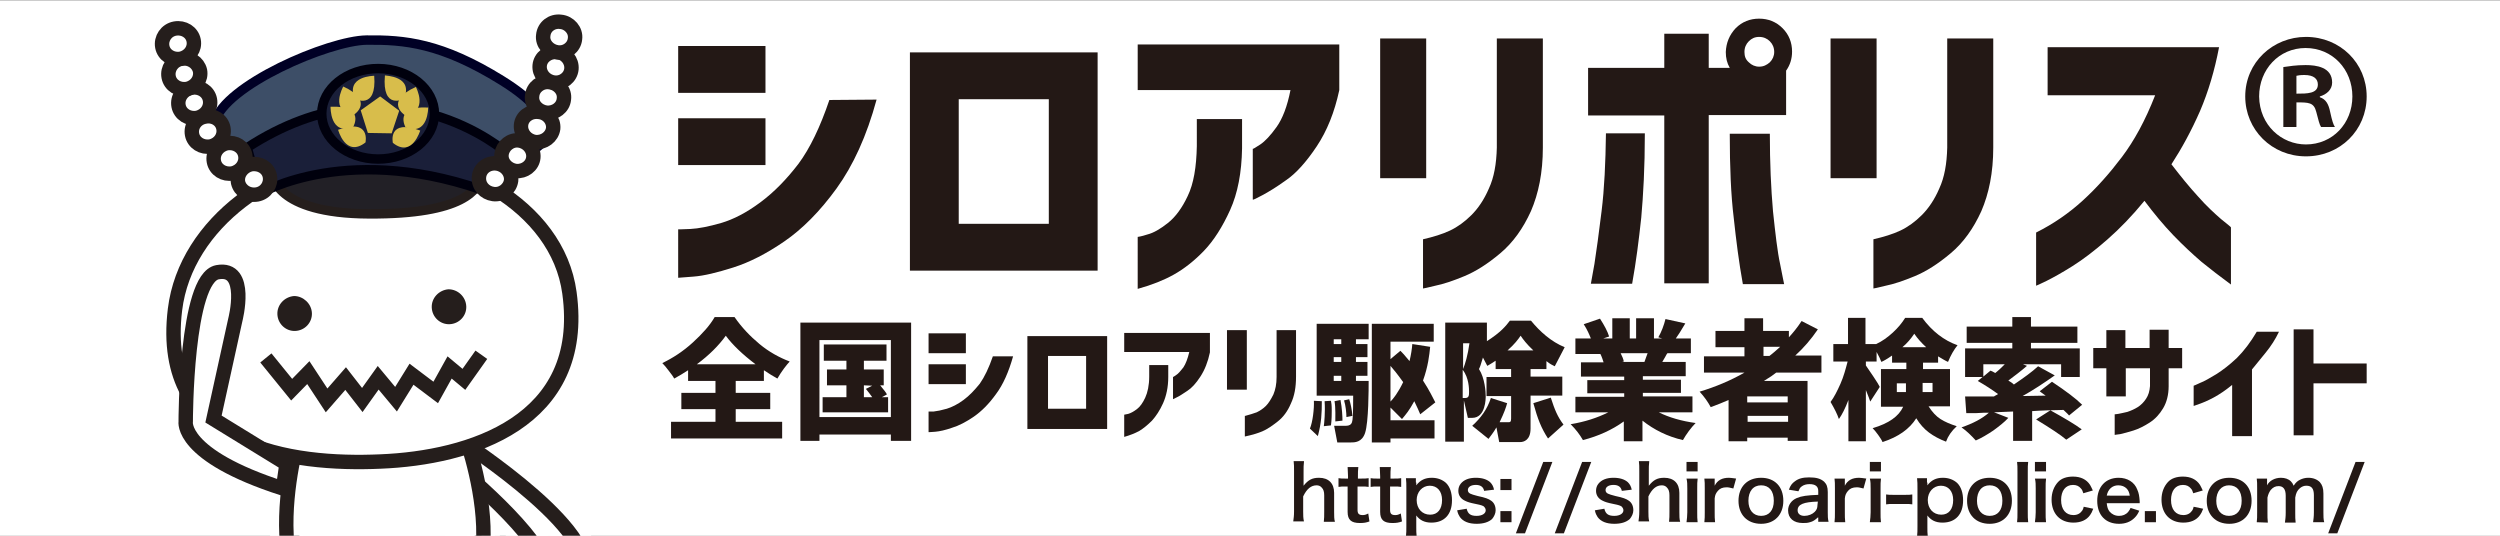 <?xml version="1.0" encoding="utf-8"?>
<!-- Generator: Adobe Illustrator 26.0.3, SVG Export Plug-In . SVG Version: 6.00 Build 0)  -->
<!DOCTYPE svg PUBLIC "-//W3C//DTD SVG 1.1//EN" "http://www.w3.org/Graphics/SVG/1.1/DTD/svg11.dtd">
<svg version="1.1" id="レイヤー_1" xmlns="http://www.w3.org/2000/svg" xmlns:xlink="http://www.w3.org/1999/xlink" x="0px"
	 y="0px" viewBox="0 0 630 135" style="enable-background:new 0 0 630 135;" xml:space="preserve">
<rect x="0" y="0" width="630" height="135" fill="#808080" stroke="none"/>
<rect y="0.1" style="fill:#FFFFFF;" width="630" height="135"/>
<path style="fill:#231815;" d="M170.9,11.6h22v11.8h-22V11.6z M220.9,25.1c-2.5,9.2-5.9,16.6-10.1,22.4c-4.2,5.8-8.6,10.2-13.1,13.3
	s-8.8,5.3-12.9,6.6c-4.1,1.3-7.4,2.1-10,2.3s-3.9,0.3-3.9,0.3V57.8c0,0,1.1,0,3.1-0.1s4.6-0.6,7.7-1.5c3.1-0.9,6.4-2.6,9.9-5.2
	c3.5-2.6,6.6-5.8,9.6-9.7c2.9-3.9,5.5-9.3,7.8-16.1L220.9,25.1L220.9,25.1z M170.9,29.8h22v11.8h-22V29.8z"/>
<path style="fill:#231815;" d="M276.6,68.2h-47.3v-55h47.3V68.2z M264.3,25h-22.7v31.4h22.7V25z"/>
<path style="fill:#231815;" d="M286.7,22.7V11.2h50.8v11.5c-1.2,5.6-3.1,10.3-5.7,14.2s-5.2,6.8-7.7,8.5c-2.5,1.8-4.5,3-6,3.8
	s-2.3,1.2-2.4,1.1V37.5c0,0.1,0.7-0.3,1.9-1.1c1.2-0.8,2.6-2.3,4.1-4.4s2.7-5.2,3.5-9.3H286.7z M286.7,59.7c0,0,0.9-0.1,2.4-0.6
	c1.6-0.4,3.3-1.4,5.2-2.9c1.9-1.5,3.6-3.8,5-6.8c1.5-3.1,2.2-7.3,2.3-12.6V30H313v7.4c-0.1,6.1-1.1,11.3-3,15.5s-4.1,7.7-6.6,10.3
	c-2.5,2.6-5.1,4.6-7.6,6c-2.5,1.4-5.5,2.6-9.1,3.6L286.7,59.7L286.7,59.7z"/>
<path style="fill:#231815;" d="M347.8,9.7h11.6v35.2h-11.6V9.7z M358.6,60.3c2.6-0.6,4.9-1.3,6.8-2.2s3.7-2.2,5.4-3.9
	c1.7-1.7,3.2-3.9,4.4-6.7c1.3-2.8,1.9-6.2,2-10.3V9.7h11.6v27.5c0,6.3-1.1,11.6-3,16c-2,4.4-4.5,7.9-7.7,10.6
	c-3.2,2.7-6.2,4.6-9.1,5.8c-2.9,1.2-5.3,2-7.3,2.4c-2,0.5-3,0.7-3.1,0.7L358.6,60.3L358.6,60.3z"/>
<path style="fill:#231815;" d="M437.4,7.1c1.6-1.6,3.6-2.4,5.9-2.4s4.3,0.8,5.9,2.4s2.4,3.6,2.4,5.9c0,1.8-0.5,3.4-1.5,4.8V29h-19.5v42.4
	h-11.2V29.1h-19.2v-12h19.2V8.5h11.2v8.6h5.3c-0.7-1.2-1-2.5-1-4C435,10.8,435.8,8.8,437.4,7.1 M414.5,33.7c0,8.5-0.4,15.5-0.9,21.1
	c-0.6,5.6-1.3,11.2-2.3,16.7h-10.4c0-0.1,0.3-1.8,0.9-5c0.5-3.2,1.1-7.6,1.8-13.3c0.7-5.6,1-12.2,1.1-19.6h9.8V33.7z M435.9,33.7
	H446c0,7.4,0.3,13.9,0.8,19.6c0.6,5.6,1.1,10.1,1.8,13.3c0.6,3.2,1,4.9,1,5h-10.4c-1-5.5-1.7-11.1-2.3-16.7
	C436.2,49.2,435.9,42.1,435.9,33.7 M447.1,13.1c0-1.1-0.4-2-1.1-2.7s-1.6-1.1-2.7-1.1s-1.9,0.4-2.6,1.1c-0.7,0.7-1.1,1.6-1.1,2.7
	s0.3,1.9,1.1,2.6c0.7,0.7,1.6,1.1,2.6,1.1c1.1,0,1.9-0.4,2.7-1.1C446.7,15,447.1,14.1,447.1,13.1"/>
<path style="fill:#231815;" d="M461.3,9.7h11.6v35.2h-11.6V9.7z M472.1,60.3c2.6-0.6,4.9-1.3,6.8-2.2s3.7-2.2,5.4-3.9
	c1.7-1.7,3.2-3.9,4.4-6.7c1.3-2.8,1.9-6.2,2-10.3V9.7h11.6v27.5c0,6.3-1.1,11.6-3,16c-2,4.4-4.5,7.9-7.7,10.6
	c-3.2,2.7-6.2,4.6-9.1,5.8c-2.9,1.2-5.3,2-7.3,2.4c-2,0.5-3,0.7-3.1,0.7L472.1,60.3L472.1,60.3z"/>
<path style="fill:#231815;" d="M516,24V11.9h43.2c-1.1,5.8-2.7,11.2-4.8,16.1c-2.2,5-4.6,9.4-7.2,13.4c2.3,3,4.5,5.7,6.7,8.1
	c2.2,2.5,4.2,4.3,5.8,5.7c1.6,1.3,2.5,2,2.5,2.1v14.4c-2.7-2-5.2-3.9-7.4-5.7c-2.2-1.9-4.6-4.1-7.1-6.7c-2.5-2.6-4.9-5.5-7.3-8.7
	c-3.1,3.8-6.2,7-9.4,9.8s-6.1,5-8.8,6.7c-2.7,1.7-4.9,2.9-6.5,3.7c-1.7,0.8-2.5,1.2-2.6,1.2V58.6c4.4-2.2,8.3-4.9,11.8-8.1
	c3.5-3.2,6.7-6.8,9.8-10.9s5.9-9.2,8.4-15.6C543.1,24,516,24,516,24z"/>
<path style="fill:#231815;" d="M185.4,103.1v3.2h11.7v4.2h-28v-4.2h11.2v-3.2h-8.6V99h8.6v-3h-6.9v-2.7c-1.2,0.8-2.4,1.5-3.5,2.1
	c-0.3-0.6-0.8-1.2-1.4-2c-0.6-0.8-1.1-1.4-1.6-1.9c2.7-1.3,5.3-3,7.7-5.2s4.3-4.3,5.5-6.4h5c1.8,2.6,3.9,4.8,6.3,6.8
	c2.4,2,5,3.4,7.6,4.4c-0.9,1-2,2.4-3.1,4.3c-1.1-0.6-2.2-1.3-3.4-2.1V96h-7.1v3h8.7v4.1H185.4z M175.6,91.8h14.8
	c-3.3-2.5-5.8-4.9-7.5-7.2C181.1,87.1,178.7,89.5,175.6,91.8"/>
<path style="fill:#231815;" d="M201.7,81.3h27.9v29.8h-5.1v-1.6h-18v1.6h-4.8L201.7,81.3L201.7,81.3z M206.5,105.1h18V85.7h-18V105.1z
	 M222.2,100.1h1.6v3.8h-16.5v-3.8h6v-3h-4.9v-4h4.9v-2.2h-5.7v-4.1h15.8v4.1h-5.7v2.2h5v4h-0.9c1,1.2,1.6,2,1.7,2.3L222.2,100.1z
	 M217.7,97.1v3h2.1c-0.3-0.5-0.9-1.2-1.6-2.1l1.6-0.8L217.7,97.1L217.7,97.1z"/>
<path style="fill:#231815;" d="M234,84h9.4v5H234V84z M255.3,89.8c-1.1,3.9-2.5,7.1-4.3,9.5c-1.8,2.5-3.6,4.3-5.6,5.7
	c-1.9,1.3-3.8,2.3-5.5,2.8c-1.7,0.6-3.1,0.9-4.2,1c-1.1,0.1-1.7,0.1-1.7,0.1v-5.2c0,0,0.5,0,1.3,0c0.9-0.1,1.9-0.3,3.3-0.7
	c1.3-0.4,2.7-1.1,4.2-2.2s2.8-2.5,4.1-4.1c1.2-1.7,2.3-4,3.3-6.9C250.2,89.8,255.3,89.8,255.3,89.8z M234,91.8h9.4v5H234V91.8z"/>
<path style="fill:#231815;" d="M279,108.1h-20.1V84.7H279V108.1z M273.7,89.7h-9.6V103h9.6V89.7z"/>
<path style="fill:#231815;" d="M283.3,88.8v-4.9h21.6v4.9c-0.5,2.4-1.3,4.4-2.4,6.1s-2.2,2.9-3.3,3.6c-1.1,0.7-1.9,1.3-2.6,1.6
	c-0.6,0.3-1,0.5-1,0.5V95c0,0,0.3-0.1,0.8-0.5c0.5-0.3,1.1-1,1.8-1.9c0.6-0.9,1.1-2.2,1.5-3.9h-16.4V88.8z M283.3,104.5
	c0,0,0.4-0.1,1-0.2c0.7-0.2,1.4-0.6,2.2-1.2c0.8-0.6,1.5-1.6,2.1-2.9s1-3.1,1-5.3V92h4.8v3c0,2.6-0.5,4.8-1.3,6.6
	c-0.8,1.8-1.8,3.3-2.8,4.4c-1.1,1.1-2.2,2-3.2,2.6c-1.1,0.6-2.4,1.1-3.8,1.5L283.3,104.5L283.3,104.5z"/>
<path style="fill:#231815;" d="M309.2,83.2h5v15h-5V83.2z M313.8,104.8c1.1-0.3,2.1-0.6,2.9-0.9c0.8-0.4,1.6-0.9,2.3-1.6
	c0.7-0.7,1.3-1.7,1.9-2.9c0.5-1.2,0.8-2.6,0.8-4.4V83.2h4.9v11.7c0,2.7-0.4,4.9-1.3,6.8c-0.8,1.9-1.9,3.4-3.3,4.5s-2.7,2-3.9,2.5
	c-1.2,0.5-2.3,0.8-3.1,1c-0.8,0.2-1.3,0.3-1.3,0.3v-5.2H313.8z"/>
<path style="fill:#231815;" d="M426.4,103.9H418c2.6,1.3,5.7,2.2,9.3,2.7c-0.5,0.5-1.1,1.2-1.7,2s-1.1,1.6-1.5,2.3
	c-3.9-0.9-7.3-2.6-10.2-4.9v5.2h-4.7v-5c-2.9,2.1-6.4,3.7-10.3,4.7c-0.8-1.4-1.8-2.7-3.1-4c3.6-0.6,6.7-1.6,9.5-3H397V100h12.3v-0.9
	H400v-3.3h9.3v-0.9h-10.9v-3.6h5.7c-0.2-0.6-0.4-1.3-0.8-2.1H397v-3.9h3.9c-0.4-1-0.9-2.2-1.8-3.6l4.1-1.4c1.1,1.7,1.9,3.2,2.3,4.5
	l-1.5,0.5h2.3v-5.1h4.4v5.1h1.6v-5.1h4.5v5.1h2.1l-1-0.3c0.8-1.4,1.4-3,1.8-4.6l5,1.1c-1.1,1.9-1.9,3.1-2.4,3.8h3.8V89h-5.9
	c-0.1,0.1-0.3,0.4-0.6,1c-0.3,0.5-0.5,0.9-0.7,1.2h5.9v3.6H414v0.9h9.6V99H414v0.9h12.5v4H426.4z M415.2,89h-6.8
	c0.4,0.8,0.7,1.5,0.8,2.1l-0.4,0.1h5.6C414.7,90.3,415,89.6,415.2,89"/>
<path style="fill:#231815;" d="M459.1,93.9h-11.5c-0.6,0.5-1.6,1.2-3.1,2.1h11v15.1h-5v-0.8h-10.2v0.9h-4.7v-10.4c-1.3,0.6-2.9,1.2-4.5,1.8
	c-0.7-1.3-1.6-2.6-2.8-3.9c4-1.2,7.8-2.8,11.3-4.8h-10.2v-4.1h10.2v-2.3h-7.3v-4.1h7.3v-3.2h4.7v3.2h6.5V85c1-1.1,2.1-2.4,3.2-4.1
	l4.1,2.1c-1.7,2.5-3.6,4.7-5.7,6.6h6.6v4.3H459.1z M450.5,99.9h-10.2v1.5h10.2V99.9z M440.4,106.3h10.2v-1.5h-10.2V106.3z
	 M444.4,87.4v2.3h1.5c0.8-0.6,1.7-1.4,2.7-2.3H444.4z"/>
<path style="fill:#231815;" d="M491.3,102.4H486c0.9,1.4,1.9,2.5,3,3.2s2.5,1.3,4.1,1.8c-1.3,1.2-2.2,2.5-2.7,3.9c-1.6-0.6-3.1-1.4-4.3-2.3
	c-1.2-0.9-2.3-2.1-3.2-3.6c-1.7,2.7-4.5,4.7-8.5,6c-0.2-0.5-0.6-1.1-1.1-1.8c-0.5-0.7-1-1.3-1.4-1.7c4.1-1.2,6.6-3,7.7-5.4H474V93
	h6.4v-1.6h-3.6v-1.8c-1.3,0.9-2.2,1.4-2.7,1.6c-0.2-0.6-0.6-1.4-1.2-2.5v2.4h-2.7v1c0.4,0.6,1,1.5,1.9,2.8s1.4,2.2,1.6,2.6l-2.4,3.7
	c-0.1-0.4-0.5-1.4-1.1-2.9v12.9h-4.4v-10.4c-0.8,2.1-1.6,3.7-2.4,4.8c-0.4-1.2-1.1-2.6-2.1-4.3c0.9-1.2,1.7-2.8,2.5-4.6
	c0.8-1.8,1.3-3.7,1.8-5.6H462v-4.4h3.7v-6.6h4.4v6.6h2.7l0,0c1.5-0.7,2.9-1.7,4.2-2.9c1.3-1.2,2.3-2.4,3.1-3.7h4.3
	c2.5,3.4,5.5,5.7,8.9,6.9c-0.9,1.1-1.7,2.5-2.4,4.2c-0.7-0.3-1.5-0.8-2.5-1.4v1.6h-3.8V93h6.8v9.4H491.3z M478,98.8h2.3v-0.7v-1.5
	H478V98.8z M479.4,87.5h6c-1.2-1.1-2.2-2.2-3-3.4C481.6,85.3,480.6,86.5,479.4,87.5 M487,96.5h-2.5v1.7v0.6h2.5V96.5z"/>
<path style="fill:#231815;" d="M524.7,102l-3.3,2.7c-0.3-0.4-0.8-0.8-1.4-1.4c-0.8,0-2.2,0.1-3.9,0.1c-1.8,0.1-3.1,0.1-4,0.2v7.5h-4.8v-7.4
	l-4.8,0.2l3.6,1.4c-1,1.1-2.3,2.1-3.8,3.2c-1.5,1-3,1.9-4.4,2.5c-1.2-1.3-2.3-2.4-3.6-3.3c2.9-1,5.2-2.2,6.9-3.7
	c-0.8,0-1.8,0-3.1,0.1c-1.3,0-2.2,0-2.6,0l-0.3-4.2h7.3c0.1-0.1,0.3-0.2,0.5-0.3c0.2-0.1,0.4-0.2,0.5-0.3c-1.5-1.1-3.2-2.2-5.1-3.3
	l1.2-1h-4.4v-7.2h11.9v-1.4h-11.5v-4.1h11.5v-2.4h4.7v2.4h11.7v4.1h-11.7v1.4h12.3V95h-4.7v-3.2h-9.6l1,0.4
	c-1.5,1.3-3.1,2.5-4.7,3.7c0.5,0.3,1,0.6,1.4,1c2.5-1.7,4.6-3.2,6.1-4.6l4.2,2.3c-2.7,1.9-5.4,3.7-8.1,5.2l5.8-0.1
	c-0.8-0.6-1.3-0.9-1.5-1.1l3.1-2.4C520.7,98.6,523.2,100.5,524.7,102 M499.8,91.8v3.1l1.8-1.5c0.3,0.1,0.7,0.3,1.2,0.6
	c0.9-0.7,1.7-1.5,2.4-2.2H499.8z M513.1,105.7l3.6-2.3c3.6,2,6.3,3.6,7.9,4.8l-3.9,2.6C519.3,109.6,516.7,107.9,513.1,105.7"/>
<path style="fill:#231815;" d="M530.8,99.9v-7.1h-3.3v-5.1h3.3v-4.5h4.8v4.5h6.1v-4.6h4.8v4.6h3.4v5.1h-3.4v4.5c0,2.2-0.5,4.1-1.4,5.6
	s-2,2.7-3.4,3.6s-2.8,1.6-4.1,2s-2.4,0.7-3.3,0.9c-0.9,0.1-1.4,0.2-1.4,0.2v-5.2c0,0,0.3,0,0.9-0.1c0.6-0.1,1.4-0.3,2.3-0.5
	c0.9-0.3,1.8-0.7,2.6-1.2s1.5-1.2,2.1-2.1s0.9-1.9,1-3.2v-4.5h-6.1v7.1C535.7,99.9,530.8,99.9,530.8,99.9z"/>
<path style="fill:#231815;" d="M574.3,83.6c-0.9,1.9-2,3.6-3.3,5.2s-2.5,3.1-3.5,4.3v16.8h-5V97c-1.6,1.3-3.2,2.4-4.7,3.2
	c-1.5,0.8-2.7,1.3-3.6,1.6c-0.9,0.3-1.3,0.5-1.4,0.5v-5.1c0,0,0.6-0.2,1.6-0.7c1.1-0.4,2.4-1.2,4.1-2.2c1.6-1,3.4-2.4,5.2-4.1
	c1.8-1.8,3.4-3.9,5-6.6C568.7,83.6,574.3,83.6,574.3,83.6z"/>
<polygon style="fill:#231815;" points="578,109.7 578,83 583,83 583,91.6 596.4,91.6 596.4,96.6 583,96.6 583,109.7 "/>
<g>
	<path style="fill:#231815;" d="M581.1,9.3c8.6,0,15.3,6.6,15.3,15c0,8.5-6.7,15.1-15.3,15.1s-15.3-6.7-15.3-15.1
		C565.8,15.7,572.8,9.3,581.1,9.3z M581.1,36.4c6.7,0,11.7-5.3,11.7-12.1s-5-12.2-11.8-12.2c-6.7,0-11.7,5.4-11.7,12.2
		C569.4,31.6,575,36.4,581.1,36.4z M575.4,32.2V16.9c1.4-0.2,3.2-0.5,5.6-0.5c2.7,0,6.7,0.5,6.7,4.4c0,1.8-1.4,3-3.1,3.5v0.2
		c1.5,0.5,2.2,1.7,2.6,3.7c0.5,2.3,0.8,3.2,1.2,3.8h-3.5c-0.4-0.6-0.7-1.9-1.2-3.8c-0.6-2.4-1.9-2.4-5-2.4V32h-3.3V32.2z
		 M578.8,23.6c2.6,0,5.3,0,5.3-2.3c0-1.4-1-2.4-3.4-2.4c-1,0-1.6,0.1-2,0.2v4.5C578.7,23.6,578.8,23.6,578.8,23.6z"/>
</g>
<g>
	<path style="fill:#231815;" d="M328.6,116.4c-0.1,0.7-0.1,1.4-0.1,2.5v2.7c0,0.2,0,0.3,0,0.8c1.2-1.5,2.2-2,3.9-2c2.4,0,3.8,1.4,3.8,3.8
		v4.8c0,1,0,1.8,0.2,2.5h-2.8c0.1-0.9,0.1-1.5,0.1-2.5v-4.2c0-0.9-0.2-1.5-0.6-1.9c-0.3-0.4-0.8-0.6-1.3-0.6c-1.4,0-2.5,0.9-3.4,2.8
		v3.8c0,0.9,0,1.7,0.2,2.5h-2.7c0.1-0.8,0.2-1.4,0.2-2.5v-10.2c0-1.1,0-1.7-0.1-2.5h2.6L328.6,116.4L328.6,116.4z"/>
	<path style="fill:#231815;" d="M342.3,117.7c-0.1,0.7-0.1,1.5-0.1,2.3v0.6h0.8c0.9,0,1.3,0,1.9-0.1v2.2c-0.6-0.1-1-0.1-1.9-0.1h-0.9v5.9
		c0,0.9,0.3,1.3,1.3,1.3c0.5,0,0.8-0.1,1.4-0.4l0.3,2c-0.8,0.3-1.4,0.4-2.4,0.4c-2.2,0-3.1-0.8-3.1-2.8v-6.4H339
		c-0.7,0-1.1,0-1.7,0.1v-2.2c0.6,0.1,0.9,0.1,1.7,0.1h0.7V120c0-0.8-0.1-1.7-0.1-2.3H342.3z"/>
	<path style="fill:#231815;" d="M350.5,117.7c-0.1,0.7-0.1,1.5-0.1,2.3v0.6h0.8c0.9,0,1.3,0,1.9-0.1v2.2c-0.6-0.1-1-0.1-1.9-0.1h-0.9v5.9
		c0,0.9,0.3,1.3,1.3,1.3c0.5,0,0.8-0.1,1.4-0.4l0.3,2c-0.8,0.3-1.4,0.4-2.4,0.4c-2.2,0-3.1-0.8-3.1-2.8v-6.4h-0.7
		c-0.7,0-1.1,0-1.7,0.1v-2.2c0.6,0.1,0.9,0.1,1.7,0.1h0.7V120c0-0.8-0.1-1.7-0.1-2.3H350.5z"/>
	<path style="fill:#231815;" d="M356.9,121.6c0,0.2,0,0.4,0,0.7c1-1.3,2.2-1.9,3.9-1.9c1.5,0,2.7,0.5,3.6,1.3c1,1,1.5,2.5,1.5,4.4
		c0,3.5-1.9,5.6-5.2,5.6c-1.7,0-2.9-0.6-3.8-1.8c0,0.2,0,0.2,0,0.6c0,0.1,0,0.5,0,0.8v1.4c0,1.1,0,1.7,0.1,2.5h-2.7
		c0.1-0.9,0.1-1.5,0.1-2.5v-9.6c0-1.1,0-1.7-0.1-2.6h2.5v1.1H356.9z M360.3,122.4c-1.9,0-3.3,1.6-3.3,3.6c0,2.2,1.4,3.7,3.4,3.7
		c1.9,0,3-1.4,3-3.7C363.4,123.8,362.2,122.4,360.3,122.4z"/>
	<path style="fill:#231815;" d="M369.6,128.2c0.3,1.3,1,1.8,2.5,1.8c1.4,0,2.3-0.6,2.3-1.4c0-0.4-0.2-0.7-0.5-1c-0.4-0.2-0.5-0.3-2-0.6
		c-1.5-0.3-2.1-0.5-2.7-0.8c-1.1-0.5-1.7-1.4-1.7-2.5c0-0.7,0.2-1.3,0.6-1.8c0.8-1,2.1-1.5,3.8-1.5c1.6,0,2.8,0.4,3.6,1.1
		c0.5,0.5,0.8,1,1,1.9l-2.5,0.3c-0.2-1-0.9-1.5-2.1-1.5s-2,0.5-2,1.3c0,0.4,0.2,0.7,0.6,0.9c0.4,0.2,0.8,0.3,1.9,0.6
		c1.9,0.4,2.7,0.7,3.4,1.2c0.7,0.5,1.1,1.3,1.1,2.4c0,0.8-0.4,1.6-0.9,2.2c-0.9,0.8-2.2,1.2-3.9,1.2c-2,0-3.4-0.6-4.2-1.7
		c-0.3-0.5-0.5-0.8-0.7-1.7L369.6,128.2z"/>
	<path style="fill:#231815;" d="M380.9,120.7v2.8h-2.8v-2.8H380.9z M380.9,128.8v2.8h-2.8v-2.8H380.9z"/>
	<path style="fill:#231815;" d="M391.2,116.4l-6.9,18H382l6.9-18C388.9,116.4,391.2,116.4,391.2,116.4z"/>
	<path style="fill:#231815;" d="M401,116.4l-6.9,18h-2.3l6.9-18C398.7,116.4,401,116.4,401,116.4z"/>
	<path style="fill:#231815;" d="M404.3,128.2c0.3,1.3,1,1.8,2.5,1.8c1.4,0,2.3-0.6,2.3-1.4c0-0.4-0.2-0.7-0.5-1c-0.4-0.2-0.5-0.3-2-0.6
		c-1.5-0.3-2.1-0.5-2.7-0.8c-1.1-0.5-1.7-1.4-1.7-2.5c0-0.7,0.2-1.3,0.6-1.8c0.8-1,2.1-1.5,3.8-1.5c1.6,0,2.8,0.4,3.6,1.1
		c0.5,0.5,0.8,1,1,1.9l-2.5,0.3c-0.2-1-0.9-1.5-2.1-1.5s-2,0.5-2,1.3c0,0.4,0.2,0.7,0.6,0.9c0.4,0.2,0.8,0.3,1.9,0.6
		c1.9,0.4,2.7,0.7,3.4,1.2c0.7,0.5,1.1,1.3,1.1,2.4c0,0.8-0.4,1.6-0.9,2.2c-0.9,0.8-2.2,1.2-3.9,1.2c-2,0-3.4-0.6-4.2-1.7
		c-0.3-0.5-0.5-0.8-0.7-1.7L404.3,128.2z"/>
	<path style="fill:#231815;" d="M415.6,116.4c-0.1,0.7-0.1,1.4-0.1,2.5v2.7c0,0.2,0,0.3,0,0.8c1.2-1.5,2.2-2,3.9-2c2.4,0,3.8,1.4,3.8,3.8
		v4.8c0,1,0,1.8,0.2,2.5h-2.8c0.1-0.9,0.1-1.5,0.1-2.5v-4.2c0-0.9-0.2-1.5-0.6-1.9c-0.3-0.4-0.8-0.6-1.3-0.6c-1.4,0-2.5,0.9-3.4,2.8
		v3.8c0,0.9,0,1.7,0.2,2.5h-2.7c0.1-0.8,0.2-1.4,0.2-2.5v-10.2c0-1.1,0-1.7-0.1-2.5h2.6L415.6,116.4L415.6,116.4z"/>
	<path style="fill:#231815;" d="M427.8,116.4v2.4H425v-2.4H427.8z M427.8,120.7c-0.1,0.7-0.1,1.3-0.1,2.5v5.9c0,1,0,1.7,0.1,2.5H425
		c0.1-0.9,0.2-1.5,0.2-2.5v-6c0-1,0-1.7-0.2-2.5h2.8V120.7z"/>
	<path style="fill:#231815;" d="M436.8,123.1c-0.8-0.2-1.2-0.3-1.7-0.3c-1,0-1.7,0.3-2.2,0.9s-0.7,1-0.8,1.9v3.5c0,1,0,1.6,0.1,2.5h-2.7
		c0.1-0.9,0.1-1.5,0.1-2.5v-6c0-1.2,0-1.7-0.1-2.5h2.6v1.8c0.7-1.4,1.9-2,3.6-2c0.5,0,0.9,0.1,1.8,0.2L436.8,123.1z"/>
	<path style="fill:#231815;" d="M438.1,126.2c0-3.5,2.2-5.8,5.7-5.8c3.4,0,5.6,2.2,5.6,5.8c0,3.5-2.2,5.8-5.6,5.8
		C440.3,132,438.1,129.7,438.1,126.2z M440.6,126.2c0,2.3,1.2,3.8,3.2,3.8s3.2-1.4,3.2-3.8c0-2.5-1.2-3.9-3.2-3.9
		C441.8,122.3,440.6,123.8,440.6,126.2z"/>
	<path style="fill:#231815;" d="M458.1,130.4c-0.8,0.7-1.2,1-2,1.2c-0.6,0.2-1.2,0.2-1.8,0.2c-2.3,0-3.7-1.2-3.7-3.2c0-1.3,0.8-2.5,2.2-3.1
		c1.2-0.5,2.6-0.7,5.4-0.8v-1c0-1.1-0.7-1.7-2.2-1.7c-0.8,0-1.5,0.2-2,0.6c-0.4,0.3-0.5,0.5-0.8,1.2l-2.4-0.4
		c0.4-1.1,0.8-1.6,1.5-2.1c0.9-0.7,2-1,3.6-1c1.8,0,2.9,0.3,3.8,1.1c0.6,0.6,0.9,1.3,0.9,2.6v5.1c0,1,0,1.5,0.2,2.4h-2.6v-1.1
		L458.1,130.4L458.1,130.4z M458.1,126.4c-3.6,0.1-5.1,0.7-5.1,2.2c0,0.9,0.7,1.4,1.7,1.4s2-0.4,2.6-1c0.5-0.5,0.7-1,0.7-1.7
		L458.1,126.4L458.1,126.4z"/>
	<path style="fill:#231815;" d="M469.6,123.1c-0.8-0.2-1.2-0.3-1.7-0.3c-1,0-1.7,0.3-2.2,0.9s-0.7,1-0.8,1.9v3.5c0,1,0,1.6,0.1,2.5h-2.7
		c0.1-0.9,0.1-1.5,0.1-2.5v-6c0-1.2,0-1.7-0.1-2.5h2.6v1.8c0.7-1.4,1.9-2,3.6-2c0.5,0,0.9,0.1,1.8,0.2L469.6,123.1z"/>
	<path style="fill:#231815;" d="M474,116.4v2.4h-2.8v-2.4H474z M474,120.7c-0.1,0.7-0.1,1.3-0.1,2.5v5.9c0,1,0,1.7,0.1,2.5h-2.8
		c0.1-0.9,0.2-1.5,0.2-2.5v-6c0-1,0-1.7-0.2-2.5h2.8V120.7z"/>
	<path style="fill:#231815;" d="M475.3,124.6c0.6,0.1,1,0.1,1.8,0.1h3c0.8,0,1.3,0,1.8-0.1v2.5c-0.6-0.1-1-0.1-1.8-0.1h-3
		c-0.7,0-1.2,0-1.8,0.1V124.6z"/>
	<path style="fill:#231815;" d="M485.7,121.6c0,0.2,0,0.4,0,0.7c1-1.3,2.2-1.9,3.9-1.9c1.5,0,2.7,0.5,3.6,1.3c1,1,1.5,2.5,1.5,4.4
		c0,3.5-1.9,5.6-5.2,5.6c-1.7,0-2.9-0.6-3.8-1.8c0,0.2,0,0.2,0,0.6c0,0.1,0,0.5,0,0.8v1.4c0,1.1,0,1.7,0.1,2.5h-2.7
		c0.1-0.9,0.1-1.5,0.1-2.5v-9.6c0-1.1,0-1.7-0.1-2.6h2.5v1.1H485.7z M489.1,122.4c-1.9,0-3.3,1.6-3.3,3.6c0,2.2,1.4,3.7,3.4,3.7
		c1.9,0,3-1.4,3-3.7C492.2,123.8,491,122.4,489.1,122.4z"/>
	<path style="fill:#231815;" d="M495.7,126.2c0-3.5,2.2-5.8,5.7-5.8c3.4,0,5.6,2.2,5.6,5.8c0,3.5-2.2,5.8-5.6,5.8
		C497.9,132,495.7,129.7,495.7,126.2z M498.2,126.2c0,2.3,1.2,3.8,3.2,3.8s3.2-1.4,3.2-3.8c0-2.5-1.2-3.9-3.2-3.9
		C499.4,122.3,498.2,123.8,498.2,126.2z"/>
	<path style="fill:#231815;" d="M511.1,116.4c-0.1,0.7-0.1,1.4-0.1,2.5v10.2c0,1,0,1.6,0.1,2.5h-2.8c0.1-0.8,0.1-1.4,0.1-2.5v-10.2
		c0-1.1,0-1.8-0.1-2.5C508.3,116.4,511.1,116.4,511.1,116.4z"/>
	<path style="fill:#231815;" d="M515.6,116.4v2.4h-2.8v-2.4H515.6z M515.6,120.7c-0.1,0.7-0.1,1.3-0.1,2.5v5.9c0,1,0,1.7,0.1,2.5h-2.8
		c0.1-0.9,0.2-1.5,0.2-2.5v-6c0-1,0-1.7-0.2-2.5h2.8V120.7z"/>
	<path style="fill:#231815;" d="M525,124.3c-0.2-0.6-0.3-0.9-0.6-1.2c-0.5-0.6-1.1-0.9-2-0.9c-1.9,0-3,1.5-3,3.8c0,2.4,1.2,3.8,3.1,3.8
		c1,0,1.7-0.4,2.2-1.1c0.2-0.3,0.3-0.5,0.4-1l2.4,0.5c-0.3,0.8-0.5,1.2-0.8,1.6c-0.9,1.3-2.4,1.9-4.2,1.9c-3.4,0-5.5-2.3-5.5-5.8
		c0-1.8,0.6-3.3,1.6-4.4c0.9-1,2.3-1.4,3.8-1.4c1.9,0,3.4,0.7,4.3,2.1c0.2,0.4,0.4,0.7,0.7,1.4L525,124.3z"/>
	<path style="fill:#231815;" d="M530.9,126.8c0.1,1,0.3,1.6,0.7,2.1c0.6,0.7,1.4,1.1,2.4,1.1c0.9,0,1.7-0.3,2.3-1c0.2-0.3,0.4-0.5,0.6-1
		l2.2,0.7c-0.4,0.9-0.7,1.3-1.2,1.8c-1,1-2.3,1.5-3.9,1.5c-3.4,0-5.5-2.2-5.5-5.8c0-3.5,2.1-5.8,5.4-5.8c2.2,0,4,1.1,4.7,3
		c0.4,0.9,0.5,1.6,0.6,2.9c0,0,0,0.1,0,0.5C539.2,126.8,530.9,126.8,530.9,126.8z M536.7,124.9c-0.1-0.8-0.4-1.4-0.8-1.8
		c-0.5-0.5-1.2-0.8-2.1-0.8c-1.5,0-2.6,1-2.9,2.6C530.9,124.9,536.7,124.9,536.7,124.9z"/>
	<path style="fill:#231815;" d="M540.5,131.6v-2.8h2.8v2.8H540.5z"/>
	<path style="fill:#231815;" d="M552.7,124.3c-0.2-0.6-0.3-0.9-0.6-1.2c-0.5-0.6-1.1-0.9-2-0.9c-1.9,0-3,1.5-3,3.8c0,2.4,1.2,3.8,3.1,3.8
		c1,0,1.7-0.4,2.2-1.1c0.2-0.3,0.3-0.5,0.4-1l2.4,0.5c-0.3,0.8-0.5,1.2-0.8,1.6c-0.9,1.3-2.4,1.9-4.2,1.9c-3.4,0-5.5-2.3-5.5-5.8
		c0-1.8,0.6-3.3,1.6-4.4c0.9-1,2.3-1.4,3.8-1.4c1.9,0,3.4,0.7,4.3,2.1c0.2,0.4,0.4,0.7,0.7,1.4L552.7,124.3z"/>
	<path style="fill:#231815;" d="M556.1,126.2c0-3.5,2.2-5.8,5.7-5.8c3.4,0,5.6,2.2,5.6,5.8c0,3.5-2.2,5.8-5.6,5.8
		C558.3,132,556.1,129.7,556.1,126.2z M558.5,126.2c0,2.3,1.2,3.8,3.2,3.8s3.2-1.4,3.2-3.8c0-2.5-1.2-3.9-3.2-3.9
		C559.8,122.3,558.5,123.8,558.5,126.2z"/>
	<path style="fill:#231815;" d="M568.7,131.6c0.1-0.8,0.1-1.4,0.1-2.5v-6c0-1.2,0-1.8-0.1-2.5h2.6v1c0,0.1,0,0.4,0,0.7
		c0.6-1.2,2-1.9,3.5-1.9c1,0,1.9,0.3,2.5,0.9c0.3,0.3,0.5,0.6,0.7,1.1c0.6-0.9,1-1.2,1.6-1.5s1.3-0.5,2.1-0.5c1.2,0,2.2,0.4,2.9,1.1
		c0.6,0.7,0.9,1.5,0.9,2.9v4.7c0,1.1,0,1.7,0.2,2.5h-2.8c0.1-0.8,0.2-1.4,0.2-2.5v-4.3c0-1.7-0.6-2.4-1.9-2.4
		c-0.6,0-1.1,0.2-1.6,0.6c-0.7,0.6-1,1.2-1.2,2.4v3.8c0,1,0,1.7,0.1,2.5h-2.7c0.1-0.8,0.2-1.4,0.2-2.5v-4.3c0-1.6-0.6-2.4-1.8-2.4
		c-0.8,0-1.4,0.3-2,1c-0.4,0.6-0.6,1-0.8,1.9v3.8c0,1,0,1.6,0.1,2.5L568.7,131.6L568.7,131.6z"/>
	<path style="fill:#231815;" d="M595.9,116.4l-6.9,18h-2.3l6.9-18C593.6,116.4,595.9,116.4,595.9,116.4z"/>
</g>
<g>
	<g>
		<g>
			<g>
				<defs>
					<rect id="SVGID_1_" x="30" y="0" width="124.4" height="135.2"/>
				</defs>
				<clipPath id="SVGID_00000128482840854274153730000004756867767474903738_">
					<use xlink:href="#SVGID_1_"  style="overflow:visible;"/>
				</clipPath>
				<g style="clip-path:url(#SVGID_00000128482840854274153730000004756867767474903738_);">
					<g>
						<g>
							<path style="fill:#FFFFFF;stroke:#FFFFFF;stroke-width:8.257;stroke-linecap:round;stroke-linejoin:round;stroke-miterlimit:10;" d="M83.5,152.8c0,0-9.3,24.4,4.5,35.1c0,0,5.6,3.1,9-0.4c3.5-3.4-10.5-6.6-5.6-31.2"/>
							<path style="fill:#FFFFFF;stroke:#FFFFFF;stroke-width:8.257;stroke-linecap:round;stroke-linejoin:round;stroke-miterlimit:10;" d="M111.7,152.9c0,0,12.8,22.7,0.8,35.3c0,0-5,3.9-9,1c-3.9-2.9,9.4-8.1,0.8-31.7"/>
							<path style="fill:#FFFFFF;stroke:#FFFFFF;stroke-width:8.257;stroke-linecap:round;stroke-linejoin:round;stroke-miterlimit:10;" d="M76,135.3c0,0-18.2,26.1-9.5,29.7c0,0,3.2,2.9,4-5.6s9.4-23.2,9.4-23.2"/>
							<path style="fill:#FFFFFF;stroke:#FFFFFF;stroke-width:8.257;stroke-linecap:round;stroke-linejoin:round;stroke-miterlimit:10;" d="M119.2,135.4c0,0,23.6,21.4,15.9,26.8c0,0-2.4,3.5-5.2-4.6c-2.7-8.1-14.3-20.5-14.3-20.5"/>
							<path style="fill:#FFFFFF;stroke:#FFFFFF;stroke-width:8.257;stroke-linecap:round;stroke-linejoin:round;stroke-miterlimit:10;" d="M115.9,110.9c0,0,39.7,25.6,29.7,35.4c0,0-2.7,5.8-8.7-5.5c-6-11.2-25.9-26.6-25.9-26.6"/>
							<path style="fill:#FFFFFF;stroke:#FFFFFF;stroke-width:8.257;stroke-linecap:round;stroke-linejoin:round;stroke-miterlimit:10;" d="M116.6,108c0,0,19,48.9-15.4,50.3l-6.3,0.3c-34.4,1.5-19.6-48.8-19.6-48.8"/>
							<path style="fill:#FFFFFF;stroke:#FFFFFF;stroke-width:8.257;stroke-linecap:round;stroke-linejoin:round;stroke-miterlimit:10;" d="M143.5,73.8c4.5,32.7-25.3,41.6-47.6,42.5c-22.3,1-56.1-3.3-51.8-38.3c2.7-22,25.8-37.9,48.1-38.8
								C114.5,38.2,140.5,51.6,143.5,73.8z"/>
							<path style="fill:#251E1C;stroke:#FFFFFF;stroke-width:8.257;stroke-linecap:round;stroke-linejoin:round;stroke-miterlimit:10;" d="M78.6,78.9c0.1,2.4-1.8,4.4-4.2,4.5c-2.4,0.1-4.4-1.8-4.5-4.2c-0.1-2.4,1.8-4.4,4.2-4.6
								C76.4,74.6,78.5,76.5,78.6,78.9z"/>
							<path style="fill:#251E1C;stroke:#FFFFFF;stroke-width:8.257;stroke-linecap:round;stroke-linejoin:round;stroke-miterlimit:10;" d="M117.5,77.2c0.1,2.4-1.8,4.4-4.2,4.5c-2.4,0.1-4.4-1.8-4.5-4.2c-0.1-2.4,1.8-4.4,4.2-4.6
								C115.4,72.9,117.4,74.8,117.5,77.2z"/>
							<polyline style="fill:none;stroke:#FFFFFF;stroke-width:8.257;stroke-linecap:round;stroke-linejoin:round;stroke-miterlimit:10;" points="121.3,89.4 116.9,95.6 113.3,92.6 109.8,98.9 103.7,94.3 99.8,100.6 95.3,95.2 91.3,100.8 
								87.1,95.4 82.3,100.9 77.7,93.9 73.5,98.2 67,90.2 							"/>
							<path style="fill:#FFFFFF;stroke:#FFFFFF;stroke-width:8.257;stroke-linecap:round;stroke-linejoin:round;stroke-miterlimit:10;" d="M72.2,116.9l-18.4-11.3l5.5-25c0,0,3.5-13.5-4.5-12s-8,37.6-8,37.6s-1.6,8.5,24.5,16.9L72.2,116.9z"/>
						</g>
					</g>
					<g>
						<path style="fill:#3D4E67;stroke:#FFFFFF;stroke-width:8.257;stroke-linecap:round;stroke-linejoin:round;stroke-miterlimit:10;" d="M67.3,38.6c0,0-15.6,1.5-13.2-7.8s28.8-20.6,38.3-20.7s18.8,0.7,34.1,10.2S137,35.2,137,35.2
							s-1.3,3.6-9.4,4.6C119.6,40.9,67.3,38.6,67.3,38.6z"/>
						<path style="fill:#222026;stroke:#FFFFFF;stroke-width:8.257;stroke-linecap:round;stroke-linejoin:round;stroke-miterlimit:10;" d="M68.7,43.9c0,0,0.3,9.9,24.3,10s27.5-6.2,28.6-9.8S84.4,33.5,68.7,43.9z"/>
						<path style="fill:#1A1F39;stroke:#FFFFFF;stroke-width:8.257;stroke-linecap:round;stroke-linejoin:round;stroke-miterlimit:10;" d="M62.3,37.2l3.2,11.6c0,0,22.7-13.7,59.1,0.2l3.1-10.5C127.7,38.5,99.2,13.2,62.3,37.2z"/>
						
							<ellipse transform="matrix(3.615326e-03 -1 1 3.615326e-03 66.237 123.874)" style="fill:#1A1F39;stroke:#FFFFFF;stroke-width:8.257;stroke-linecap:round;stroke-linejoin:round;stroke-miterlimit:10;" cx="95.3" cy="28.7" rx="11.4" ry="14.2"/>
						<g>
							<path style="fill:#D8BD4B;stroke:#FFFFFF;stroke-width:8.257;stroke-linecap:round;stroke-linejoin:round;stroke-miterlimit:10;" d="M92.1,35.9c0,0,1.4-6.2-6.9-3.2C85.2,32.7,87.1,39.8,92.1,35.9z"/>
							<path style="fill:#D8BD4B;stroke:#FFFFFF;stroke-width:8.257;stroke-linecap:round;stroke-linejoin:round;stroke-miterlimit:10;" d="M89,32c0,0,3.2-5.5-5.7-5.1C83.3,26.9,83.1,34.3,89,32z"/>
							<path style="fill:#D8BD4B;stroke:#FFFFFF;stroke-width:8.257;stroke-linecap:round;stroke-linejoin:round;stroke-miterlimit:10;" d="M89.2,28.9c0,0,5.3-3.4-2.7-7.1C86.5,21.8,82.9,28.2,89.2,28.9z"/>
							<path style="fill:#D8BD4B;stroke:#FFFFFF;stroke-width:8.257;stroke-linecap:round;stroke-linejoin:round;stroke-miterlimit:10;" d="M89.4,24.9c0,0,5.6,3,4.9-5.8C94.3,19.1,87,19.1,89.4,24.9z"/>
						</g>
						<g>
							<path style="fill:#D8BD4B;stroke:#FFFFFF;stroke-width:8.257;stroke-linecap:round;stroke-linejoin:round;stroke-miterlimit:10;" d="M99,36c0,0-1.4-6.2,6.9-3.1C105.9,32.8,103.9,39.9,99,36z"/>
							<path style="fill:#D8BD4B;stroke:#FFFFFF;stroke-width:8.257;stroke-linecap:round;stroke-linejoin:round;stroke-miterlimit:10;" d="M102.2,32.1c0,0-3.1-5.5,5.7-5C107.9,27,108,34.4,102.2,32.1z"/>
							<path style="fill:#D8BD4B;stroke:#FFFFFF;stroke-width:8.257;stroke-linecap:round;stroke-linejoin:round;stroke-miterlimit:10;" d="M102,29c0,0-5.3-3.4,2.8-7.1C104.8,21.9,108.2,28.3,102,29z"/>
							<path style="fill:#D8BD4B;stroke:#FFFFFF;stroke-width:8.257;stroke-linecap:round;stroke-linejoin:round;stroke-miterlimit:10;" d="M101.8,24.9c0,0-5.6,3-4.8-5.9C97,19.1,104.3,19.1,101.8,24.9z"/>
						</g>
						<polygon style="fill:#D8BD4B;stroke:#FFFFFF;stroke-width:8.257;stroke-linecap:round;stroke-linejoin:round;stroke-miterlimit:10;" points="95.8,24.3 90.9,27.8 92.7,33.5 98.7,33.6 100.6,27.9 						"/>
					</g>
					<g>
						<path style="fill:#FFFFFF;stroke:#FFFFFF;stroke-width:8.257;stroke-linecap:round;stroke-linejoin:round;stroke-miterlimit:10;" d="M120.7,44.6c-0.2,2.2,1.4,4,3.6,4.3s4.2-1.3,4.5-3.4c0.2-2.1-1.4-4-3.6-4.3
							C122.9,40.9,120.9,42.4,120.7,44.6z"/>
						<path style="fill:#FFFFFF;stroke:#FFFFFF;stroke-width:8.257;stroke-linecap:round;stroke-linejoin:round;stroke-miterlimit:10;" d="M126.4,38.8c-0.3,2.1,1.4,4,3.6,4.3c2.2,0.2,4.2-1.3,4.4-3.4c0.2-2.1-1.4-4-3.6-4.3
							C128.7,35.1,126.7,36.7,126.4,38.8z"/>
						<path style="fill:#FFFFFF;stroke:#FFFFFF;stroke-width:8.257;stroke-linecap:round;stroke-linejoin:round;stroke-miterlimit:10;" d="M131.3,31.5c-0.2,2.1,1.4,4,3.6,4.3c2.2,0.2,4.2-1.3,4.5-3.4c0.2-2.1-1.4-4-3.6-4.2
							C133.5,27.9,131.5,29.4,131.3,31.5z"/>
						<path style="fill:#FFFFFF;stroke:#FFFFFF;stroke-width:8.257;stroke-linecap:round;stroke-linejoin:round;stroke-miterlimit:10;" d="M134.1,24.1c-0.3,2.2,1.4,4,3.6,4.3c2.2,0.2,4.2-1.3,4.4-3.4c0.3-2.1-1.3-4-3.6-4.3
							C136.3,20.4,134.3,22,134.1,24.1z"/>
						<path style="fill:#FFFFFF;stroke:#FFFFFF;stroke-width:8.257;stroke-linecap:round;stroke-linejoin:round;stroke-miterlimit:10;" d="M136,16.5c-0.2,2.1,1.4,4,3.6,4.3c2.2,0.3,4.2-1.3,4.4-3.4s-1.4-4.1-3.6-4.3
							C138.2,12.9,136.2,14.4,136,16.5z"/>
						<path style="fill:#FFFFFF;stroke:#FFFFFF;stroke-width:8.257;stroke-linecap:round;stroke-linejoin:round;stroke-miterlimit:10;" d="M136.9,8.9c-0.3,2.1,1.4,4,3.6,4.3c2.2,0.3,4.2-1.3,4.4-3.4c0.3-2.1-1.4-4.1-3.6-4.3
							C139.1,5.2,137.1,6.7,136.9,8.9z"/>
					</g>
					<g>
						<path style="fill:#FFFFFF;stroke:#FFFFFF;stroke-width:8.257;stroke-linecap:round;stroke-linejoin:round;stroke-miterlimit:10;" d="M68,44.4c0.4,2.1-1,4.2-3.2,4.6c-2.2,0.4-4.3-0.9-4.8-3c-0.4-2.1,1.1-4.1,3.2-4.6
							C65.5,41,67.6,42.3,68,44.4z"/>
						<path style="fill:#FFFFFF;stroke:#FFFFFF;stroke-width:8.257;stroke-linecap:round;stroke-linejoin:round;stroke-miterlimit:10;" d="M61.8,39.1c0.4,2.1-1,4.1-3.2,4.6c-2.2,0.4-4.3-0.9-4.7-3s1-4.1,3.2-4.6C59.3,35.7,61.4,37,61.8,39.1z"
							/>
						<path style="fill:#FFFFFF;stroke:#FFFFFF;stroke-width:8.257;stroke-linecap:round;stroke-linejoin:round;stroke-miterlimit:10;" d="M56.3,32.3c0.4,2.1-1,4.1-3.2,4.6c-2.2,0.4-4.3-0.9-4.7-3s1-4.1,3.2-4.5C53.8,28.9,55.9,30.2,56.3,32.3
							z"/>
						<path style="fill:#FFFFFF;stroke:#FFFFFF;stroke-width:8.257;stroke-linecap:round;stroke-linejoin:round;stroke-miterlimit:10;" d="M52.9,25.1c0.4,2.1-1,4.1-3.2,4.6c-2.2,0.4-4.3-0.9-4.7-3s1-4.1,3.2-4.6C50.4,21.7,52.5,23,52.9,25.1z"
							/>
						<path style="fill:#FFFFFF;stroke:#FFFFFF;stroke-width:8.257;stroke-linecap:round;stroke-linejoin:round;stroke-miterlimit:10;" d="M50.4,17.8c0.4,2.1-1,4.1-3.2,4.6c-2.2,0.4-4.3-0.9-4.7-3s1-4.2,3.2-4.6C47.8,14.4,49.9,15.7,50.4,17.8
							z"/>
						<path style="fill:#FFFFFF;stroke:#FFFFFF;stroke-width:8.257;stroke-linecap:round;stroke-linejoin:round;stroke-miterlimit:10;" d="M48.8,10.2c0.4,2.1-1,4.1-3.2,4.6c-2.2,0.4-4.3-0.9-4.7-3s1-4.2,3.2-4.6C46.3,6.8,48.4,8.1,48.8,10.2z"
							/>
					</g>
					<g>
						<g>
							<g>
								<path style="fill:#FFFFFF;stroke:#251E1C;stroke-width:3.633;stroke-miterlimit:10;" d="M83.5,152.8c0,0-9.3,24.4,4.5,35.1c0,0,5.6,3.1,9-0.4c3.5-3.4-10.5-6.6-5.6-31.2"/>
								<path style="fill:#FFFFFF;stroke:#251E1C;stroke-width:3.633;stroke-miterlimit:10;" d="M111.7,152.9c0,0,12.8,22.7,0.8,35.3c0,0-5,3.9-9,1c-3.9-2.9,9.4-8.1,0.8-31.7"/>
								<path style="fill:#FFFFFF;stroke:#251E1C;stroke-width:3.633;stroke-miterlimit:10;" d="M76,135.3c0,0-18.2,26.1-9.5,29.7c0,0,3.2,2.9,4-5.6s9.4-23.2,9.4-23.2"/>
								<path style="fill:#FFFFFF;stroke:#251E1C;stroke-width:3.633;stroke-miterlimit:10;" d="M119.2,135.4c0,0,23.6,21.4,15.9,26.8c0,0-2.4,3.5-5.2-4.6c-2.7-8.1-14.3-20.5-14.3-20.5"/>
								<path style="fill:#FFFFFF;stroke:#251E1C;stroke-width:3.633;stroke-miterlimit:10;" d="M115.9,110.9c0,0,39.7,25.6,29.7,35.4c0,0-2.7,5.8-8.7-5.5c-6-11.2-25.9-26.6-25.9-26.6"/>
								<path style="fill:#FFFFFF;stroke:#251E1C;stroke-width:3.633;stroke-miterlimit:10;" d="M116.6,108c0,0,19,48.9-15.4,50.3l-6.3,0.3c-34.4,1.5-19.6-48.8-19.6-48.8"/>
								<path style="fill:#FFFFFF;stroke:#251E1C;stroke-width:3.633;stroke-miterlimit:10;" d="M143.5,73.8c4.5,32.7-25.3,41.6-47.6,42.5c-22.3,1-56.1-3.3-51.8-38.3c2.7-22,25.8-37.9,48.1-38.8
									C114.5,38.2,140.5,51.6,143.5,73.8z"/>
								<path style="fill:#251E1C;" d="M78.6,78.9c0.1,2.4-1.8,4.4-4.2,4.5c-2.4,0.1-4.4-1.8-4.5-4.2c-0.1-2.4,1.8-4.4,4.2-4.6
									C76.4,74.6,78.5,76.5,78.6,78.9z"/>
								<path style="fill:#251E1C;" d="M117.5,77.2c0.1,2.4-1.8,4.4-4.2,4.5c-2.4,0.1-4.4-1.8-4.5-4.2c-0.1-2.4,1.8-4.4,4.2-4.6
									C115.4,72.9,117.4,74.8,117.5,77.2z"/>
								<polyline style="fill:none;stroke:#251E1C;stroke-width:3.633;stroke-miterlimit:10;" points="121.3,89.4 116.9,95.6 113.3,92.6 109.8,98.9 103.7,94.3 99.8,100.6 95.3,95.2 91.3,100.8 
									87.1,95.4 82.3,100.9 77.7,93.9 73.5,98.2 67,90.2 								"/>
								<path style="fill:#FFFFFF;stroke:#251E1C;stroke-width:3.633;stroke-miterlimit:10;" d="M72.2,116.9l-18.4-11.3l5.5-25c0,0,3.5-13.5-4.5-12s-8,37.6-8,37.6s-1.6,8.5,24.5,16.9L72.2,116.9z"
									/>
							</g>
						</g>
						<g>
							<path style="fill:#3D4E67;stroke:#000025;stroke-width:2.379;stroke-miterlimit:10;" d="M67.3,38.6c0,0-15.6,1.5-13.2-7.8s28.8-20.6,38.3-20.7s18.8,0.7,34.1,10.2S137,35.2,137,35.2
								s-1.3,3.6-9.4,4.6C119.6,40.9,67.3,38.6,67.3,38.6z"/>
							<path style="fill:#222026;stroke:#251E1C;stroke-width:2.379;stroke-miterlimit:10;" d="M68.7,43.9c0,0,0.3,9.9,24.3,10s27.5-6.2,28.6-9.8S84.4,33.5,68.7,43.9z"/>
							<path style="fill:#1A1F39;stroke:#00000D;stroke-width:2.379;stroke-linejoin:round;stroke-miterlimit:10;" d="M62.3,37.2l3.2,11.6c0,0,22.7-13.7,59.1,0.2l3.1-10.5C127.7,38.5,99.2,13.2,62.3,37.2z"/>
							
								<ellipse transform="matrix(3.615326e-03 -1 1 3.615326e-03 66.237 123.874)" style="fill:#1A1F39;stroke:#00000D;stroke-width:2.379;stroke-miterlimit:10;" cx="95.3" cy="28.7" rx="11.4" ry="14.2"/>
							<g>
								<path style="fill:#D8BD4B;" d="M92.1,35.9c0,0,1.4-6.2-6.9-3.2C85.2,32.7,87.1,39.8,92.1,35.9z"/>
								<path style="fill:#D8BD4B;" d="M89,32c0,0,3.2-5.5-5.7-5.1C83.3,26.9,83.1,34.3,89,32z"/>
								<path style="fill:#D8BD4B;" d="M89.2,28.9c0,0,5.3-3.4-2.7-7.1C86.5,21.8,82.9,28.2,89.2,28.9z"/>
								<path style="fill:#D8BD4B;" d="M89.4,24.9c0,0,5.6,3,4.9-5.8C94.3,19.1,87,19.1,89.4,24.9z"/>
							</g>
							<g>
								<path style="fill:#D8BD4B;" d="M99,36c0,0-1.4-6.2,6.9-3.1C105.9,32.8,103.9,39.9,99,36z"/>
								<path style="fill:#D8BD4B;" d="M102.2,32.1c0,0-3.1-5.5,5.7-5C107.9,27,108,34.4,102.2,32.1z"/>
								<path style="fill:#D8BD4B;" d="M102,29c0,0-5.3-3.4,2.8-7.1C104.8,21.9,108.2,28.3,102,29z"/>
								<path style="fill:#D8BD4B;" d="M101.8,24.9c0,0-5.6,3-4.8-5.9C97,19.1,104.3,19.1,101.8,24.9z"/>
							</g>
							<polygon style="fill:#D8BD4B;" points="95.8,24.3 90.9,27.8 92.7,33.5 98.7,33.6 100.6,27.9 							"/>
						</g>
						<g>
							<path style="fill:#FFFFFF;stroke:#251E1C;stroke-width:3.633;stroke-miterlimit:10;" d="M120.7,44.6c-0.2,2.2,1.4,4,3.6,4.3s4.2-1.3,4.5-3.4c0.2-2.1-1.4-4-3.6-4.3
								C122.9,40.9,120.9,42.4,120.7,44.6z"/>
							<path style="fill:#FFFFFF;stroke:#251E1C;stroke-width:3.633;stroke-miterlimit:10;" d="M126.4,38.8c-0.3,2.1,1.4,4,3.6,4.3c2.2,0.2,4.2-1.3,4.4-3.4c0.2-2.1-1.4-4-3.6-4.3
								C128.7,35.1,126.7,36.7,126.4,38.8z"/>
							<path style="fill:#FFFFFF;stroke:#251E1C;stroke-width:3.633;stroke-miterlimit:10;" d="M131.3,31.5c-0.2,2.1,1.4,4,3.6,4.3c2.2,0.2,4.2-1.3,4.5-3.4c0.2-2.1-1.4-4-3.6-4.2
								C133.5,27.9,131.5,29.4,131.3,31.5z"/>
							<path style="fill:#FFFFFF;stroke:#251E1C;stroke-width:3.633;stroke-miterlimit:10;" d="M134.1,24.1c-0.3,2.2,1.4,4,3.6,4.3c2.2,0.2,4.2-1.3,4.4-3.4c0.3-2.1-1.3-4-3.6-4.3
								C136.3,20.4,134.3,22,134.1,24.1z"/>
							<path style="fill:#FFFFFF;stroke:#251E1C;stroke-width:3.633;stroke-miterlimit:10;" d="M136,16.5c-0.2,2.1,1.4,4,3.6,4.3c2.2,0.3,4.2-1.3,4.4-3.4s-1.4-4.1-3.6-4.3
								C138.2,12.9,136.2,14.4,136,16.5z"/>
							<path style="fill:#FFFFFF;stroke:#251E1C;stroke-width:3.633;stroke-miterlimit:10;" d="M136.9,8.9c-0.3,2.1,1.4,4,3.6,4.3c2.2,0.3,4.2-1.3,4.4-3.4c0.3-2.1-1.4-4.1-3.6-4.3
								C139.1,5.2,137.1,6.7,136.9,8.9z"/>
						</g>
						<g>
							<path style="fill:#FFFFFF;stroke:#251E1C;stroke-width:3.633;stroke-miterlimit:10;" d="M68,44.4c0.4,2.1-1,4.2-3.2,4.6c-2.2,0.4-4.3-0.9-4.8-3c-0.4-2.1,1.1-4.1,3.2-4.6
								C65.5,41,67.6,42.3,68,44.4z"/>
							<path style="fill:#FFFFFF;stroke:#251E1C;stroke-width:3.633;stroke-miterlimit:10;" d="M61.8,39.1c0.4,2.1-1,4.1-3.2,4.6c-2.2,0.4-4.3-0.9-4.7-3s1-4.1,3.2-4.6C59.3,35.7,61.4,37,61.8,39.1
								z"/>
							<path style="fill:#FFFFFF;stroke:#251E1C;stroke-width:3.633;stroke-miterlimit:10;" d="M56.3,32.3c0.4,2.1-1,4.1-3.2,4.6c-2.2,0.4-4.3-0.9-4.7-3s1-4.1,3.2-4.5
								C53.8,28.9,55.9,30.2,56.3,32.3z"/>
							<path style="fill:#FFFFFF;stroke:#251E1C;stroke-width:3.633;stroke-miterlimit:10;" d="M52.9,25.1c0.4,2.1-1,4.1-3.2,4.6c-2.2,0.4-4.3-0.9-4.7-3s1-4.1,3.2-4.6C50.4,21.7,52.5,23,52.9,25.1
								z"/>
							<path style="fill:#FFFFFF;stroke:#251E1C;stroke-width:3.633;stroke-miterlimit:10;" d="M50.4,17.8c0.4,2.1-1,4.1-3.2,4.6c-2.2,0.4-4.3-0.9-4.7-3s1-4.2,3.2-4.6
								C47.8,14.4,49.9,15.7,50.4,17.8z"/>
							<path style="fill:#FFFFFF;stroke:#251E1C;stroke-width:3.633;stroke-miterlimit:10;" d="M48.8,10.2c0.4,2.1-1,4.1-3.2,4.6c-2.2,0.4-4.3-0.9-4.7-3s1-4.2,3.2-4.6C46.3,6.8,48.4,8.1,48.8,10.2
								z"/>
						</g>
					</g>
				</g>
			</g>
		</g>
	</g>
</g>
<g>
	<path style="fill:#231815;" d="M333.1,101.1c0,3.1-0.1,5.4-1,8.8l-2-1.9c0.7-1.6,1.1-5.1,1-7L333.1,101.1z M331.8,81.6h13.1v3.9h-3.2v1.2
		h2.9V90h-2.9v1.2h2.9v3.5h-2.9V96h3.2c0,1.9,0,10.4-0.9,13.1c-0.8,2.4-2.6,2.4-3.7,2.4H337l-0.8-4.2h3c0.8,0,1.3-0.3,1.5-0.9
		c0.2-0.5,0.3-2.1,0.3-6.7h-9.2V81.6z M335.4,101c0.1,0.5,0.2,1,0.2,2.5c0,0.6,0,2.4-0.2,3.7l-1.8,0.2c0.1-0.7,0.4-3.6,0.2-6.3
		L335.4,101z M336.1,85.5v1.2h1.9v-1.2H336.1z M336.1,90v1.2h1.9V90H336.1z M336.1,94.7V96h1.9v-1.3H336.1z M337.8,100.8
		c0.4,2,0.5,4.2,0.5,5.2l-1.8,0.2c0-0.7,0.1-3.5-0.2-5.1L337.8,100.8z M340,100.6c0.3,0.9,0.7,2.6,0.8,4.2l-1.5,0.3
		c0-1-0.2-3-0.6-4.2L340,100.6z M357.9,104.4c-0.4-0.9-0.7-1.7-1.5-3.3c-1.3,2.4-2.1,3.3-3.1,4.5l-2.9-2.9v3.2h11.1v4.6h-11.1v1
		h-4.7V81.6h15.6v4.5h-10.9v4.4l2.5-2.1c0.5,0.5,1,1,2.3,2.6c0.4-1.7,0.6-3,0.7-4.3l4.5,0.7c-0.2,2-0.5,4.9-1.8,8.5
		c1.7,2.6,2.5,4.4,3.1,5.5L357.9,104.4z M350.4,101.2c0.7-0.7,1.9-2.2,3.2-4.9c-1.5-2.1-2.5-3.3-3.2-4.1V101.2z"/>
	<path style="fill:#231815;" d="M374.5,86.1c3.8-2.4,5-4,6-5.3h5.3c2.3,2.8,5.1,5.3,8.5,6.7l-2.5,4.8c-0.6-0.3-1.1-0.5-2.1-1.3v2h-4v1.9h8
		v4.8h-8v8.3c0,3-1.8,3.4-2.6,3.4h-5.3l-0.7-3.7c-0.8,1.4-1.5,2.2-2,2.9l-4.1-3.3c2.2-2,3.8-4.2,4.7-7l4.1,1.3
		c-0.3,1.1-0.7,2.3-1.9,4.8h2.1c0.5,0,0.8,0,0.8-0.9v-5.7h-6.2V95h6.2v-2h-3.9v-2.1c-0.9,0.6-1.4,0.9-2.1,1.3l-1.1-2.1
		c-0.6,2-0.7,2.3-1,2.9c1.5,2.3,1.7,5.8,1.7,6.8c0,0.6,0,5.5-3.4,5.5h-1.1l-1-4.4v10.4h-4.7v-30h10.5v4.8H374.5z M368.7,86.5V93
		c0.5-1.2,1.2-3.5,1.6-6.5H368.7z M369.2,100.3c1,0,1-0.7,1-1.6c0-0.6,0-3.5-1.6-5.5v7.1H369.2z M386.4,88.3
		c-1.7-1.6-2.6-2.8-3.2-3.7c-0.7,1-1.4,2-3.3,3.7H386.4z M390.1,110.5c-1.7-2.6-2.6-4.9-3.7-8.9l4.4-1.4c1,3.1,1.7,4.8,3.2,6.8
		L390.1,110.5z"/>
</g>
</svg>
